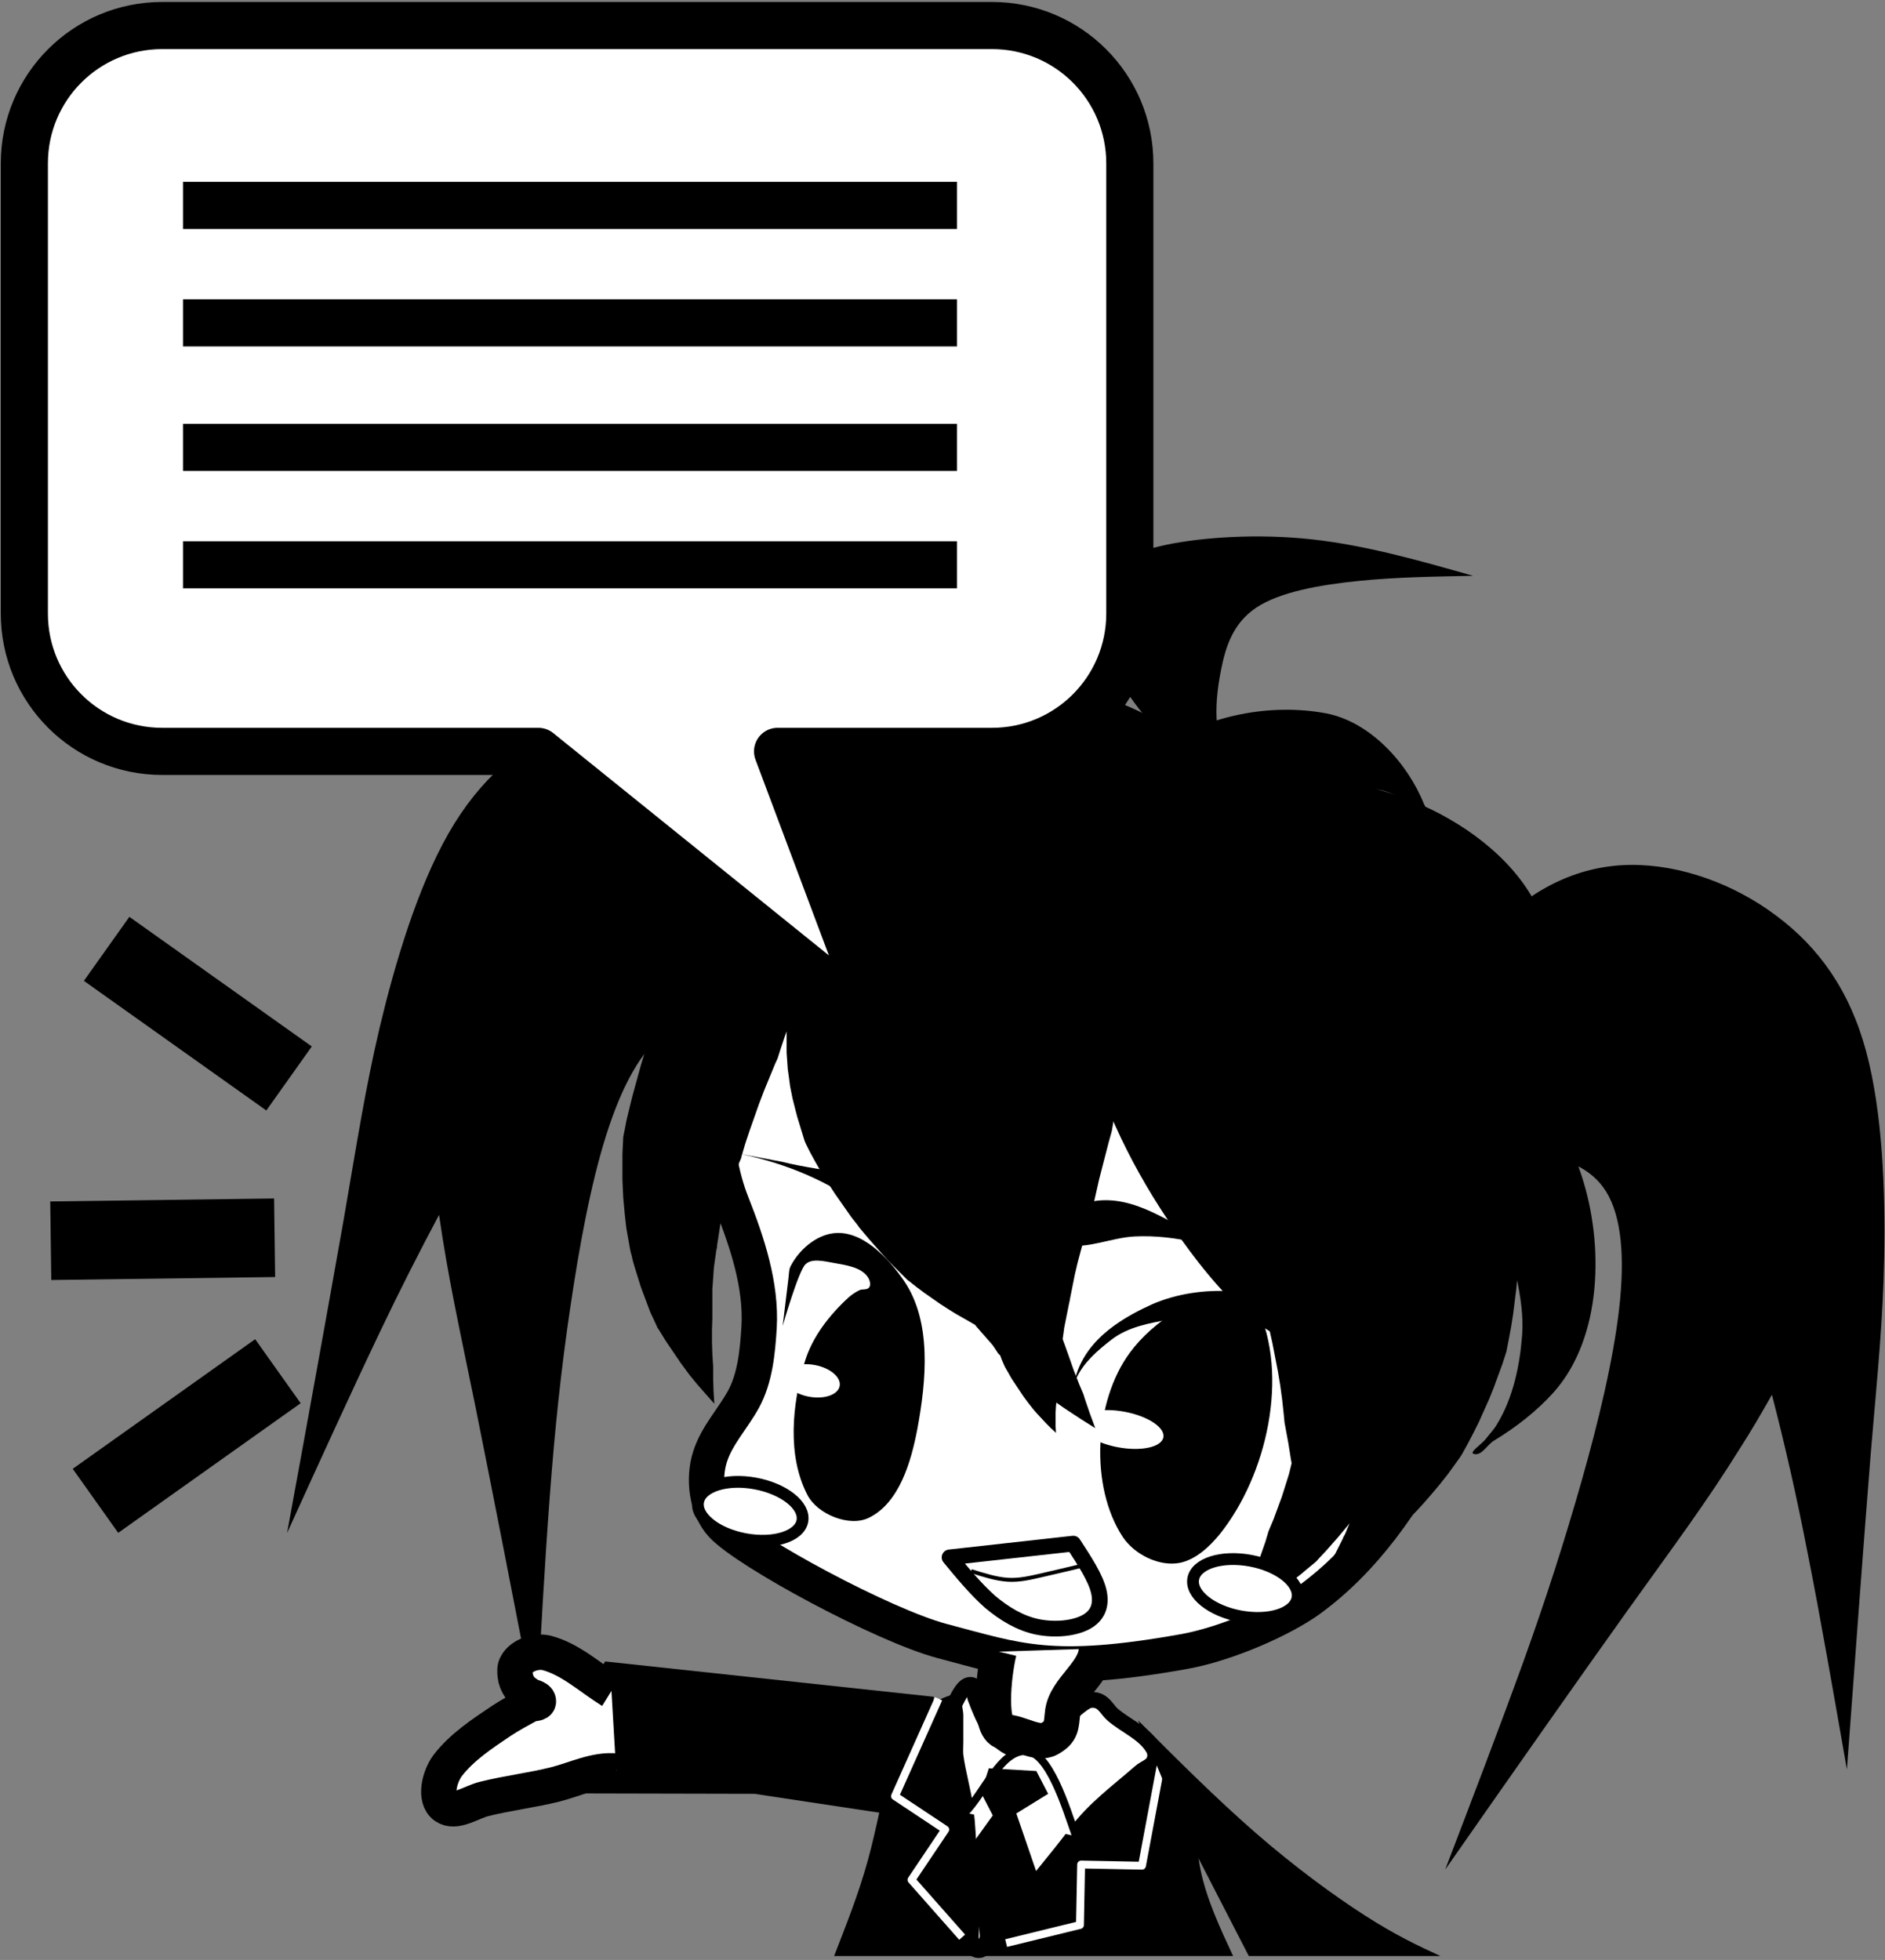 <?xml version="1.0" ?><!DOCTYPE svg  PUBLIC '-//W3C//DTD SVG 1.1//EN'  'http://www.w3.org/Graphics/SVG/1.1/DTD/svg11.dtd'><svg enable-background="new 16.2 10.5 480 499" height="499" version="1.1" viewBox="16.2 10.5 480 499" width="480" xml:space="preserve" xmlns="http://www.w3.org/2000/svg" xmlns:xlink="http://www.w3.org/1999/xlink"><rect x="16.2" y="10.5" width="480" height="499" fill="#808080" stroke="none"/><defs/><polyline points="252,473.8 208.3,467.2 163.8,467.1 162,446.9 170.3,433.5 254,442.5 "/><path d="M303.1,449.8c6,4.8,12,9.7,14.8,15.8c2.8,6.1,2.5,13.5,4,20.9c1.5,7.4,4.9,14.7,8.3,22H228.6c3.1-8,6.3-16,8.6-24.4  c2.3-8.4,3.8-17.1,5.6-23.7c1.9-6.6,4.2-11.2,8.3-14.5c4.1-3.3,10.1-5.3,16.5-5.3c6.4,0,13.3,2,20.1,4"/><path d="M263.7,439.5c1.1,0.3,0.4,2.3,0.9,3.4  c1.9,5,4.4,11,9.4,12.8c7,2.6,12.4-8.3,18.8-12c1-0.6,2.4-0.5,3.4,0c1.4,0.7,2.2,2.4,3.4,3.4c3.4,2.9,8.1,4.7,10.3,8.6  c0.6,1,0.6,2.4,0,3.4c-0.7,1.2-2.3,1.6-3.4,2.6c-5.6,4.9-11.8,9.4-16.2,15.4c-5.2,7-11,13.5-16.2,20.5c-0.9,1.1-1.6,2.4-2.6,3.4  c-1,1-2.4,1.6-3.4,2.6c-1,1-1.1,3.4-2.6,3.4c-3.7,0-1.2-7.4-1.7-11.1c-1-8.2-0.7-16.6-1.7-24.8c-0.6-4.6-2-9.1-2.6-13.7  c-0.1-1.1,0-2.3,0-3.4s0-2.3,0-3.4c0-1.1,0-2.3,0-3.4c0-1.1-0.6-2.4,0-3.4C260.4,442.1,261.8,439,263.7,439.5z" fill="#FFFFFF" stroke="#000000" stroke-linejoin="round" stroke-width="4"/><path d="M261.9,472c5.1-5.3,9-15.7,15.4-15.7  c6,0,10.3,14.3,12.9,21.7" fill="#FFFFFF" stroke="#000000" stroke-linejoin="round" stroke-width="2"/><polyline fill="none" points="255.2,443 244.1,467.8 256.9,476.3   248.3,489.1 261.2,503.7 " stroke="#FFFFFF" stroke-linejoin="round" stroke-width="2"/><polyline fill="none" points="312,458.8 307,485.5 291.5,485.2   291.2,500.6 272.4,505.2 " stroke="#FFFFFF" stroke-linejoin="round" stroke-width="2"/><polygon points="268,460.7 280.1,461.4 283.1,467.2 275,472.2 280.7,488.8 265.8,505.6 264.4,479.1 269,472.7 266,466.9 "/><path d="M371.2,285.5c1.5-2.7,3-5.4,4.4-8l-0.4-0.9c0.5-0.3,0.9-0.5,1.4-0.8c6.3-11.2,12.9-21.8,20.6-29.6  c9.9-10,21.6-15.4,34.3-15.5s26.4,4.9,37.1,13c10.7,8,18.6,18.9,22.8,34.5c4.2,15.6,4.9,35.7,4.6,52.1c-0.3,16.3-1.6,28.7-3.4,49.9  c-1.7,21.1-3.9,51-6.1,80.8c-3.4-19.3-6.7-38.6-10.1-55.6c-2.8-14.4-5.7-27.1-9-39.8c-2.7,4.8-5.4,9.4-8.1,13.6  c-8.6,13.8-16.1,23.8-28.5,41.1c-12.3,17.2-29.5,41.7-46.6,66.2c7-18.3,14-36.6,19.9-52.9c5.9-16.4,10.5-30.8,14.8-45.9  c4.3-15.1,8.1-30.9,9.6-44s0.6-23.5-3.3-29.8c-3.9-6.3-10.7-8.4-17.8-10c-7.1-1.6-14.4-2.6-21.8-3.7l-2.8-6.3L371.2,285.5z"/><path d="M229.5,215.5c6.5,11.3,10.6,26,14.4,40.9c0.9,1.2,1.7,2.4,2.6,3.6l-19.1,17.1c-7.1-2-14.3-4-21.4-5.5  c-7.1-1.4-14.2-2.3-20.3,1.9c-6.1,4.2-11.1,13.3-15.1,25.9c-4,12.6-6.9,28.5-9.2,44.1c-2.3,15.5-3.9,30.6-5.2,47.9  c-1.3,17.3-2.4,36.9-3.4,56.4c-5.7-29.4-11.4-58.7-15.6-79.5c-4.2-20.5-6.9-32.6-9.2-48.5c-5,9.4-9.9,19-15,29.7  c-7.5,15.7-15.6,33.5-23.7,51.3c5.4-29.4,10.7-58.8,14.4-79.7c3.6-20.9,5.5-33.3,9.2-49.1c3.8-15.9,9.5-35.3,17.5-49.3  c8-14,18.3-22.6,30.7-27.7c12.4-5.1,26.9-6.6,39.2-3.2C212.4,195.2,222.5,203.3,229.5,215.5z"/><path d="M383.8,374c-10.2,19.6-20.5,33.8-34.2,43.8  c-6.8,4.9-20.8,11.2-32,13.2c-33.7,6-42.1,2.4-61.5-2.7c-15-4-49.5-22.6-56-29.5c-4-4.3-4.9-11.8-3.1-17.4c1.7-5.4,5.8-9.7,8.5-14.6  c3-5.5,3.6-12.1,4-18.4c0.6-10.7-3-21.5-6.9-31.4c-2.6-6.6-5-16.4-3.1-28.4c4-23.2,14.6-37.6,30.4-47.1c11.1-6.7,24.9-7.7,37.8-9.8  c22.8-3.8,47.9-2.6,68.8,7c7.8,3.6,14.4,9.4,21,14.9c11.6,9.6,22.7,20.6,29.6,33.9c2,3.9,2.6,8.5,3.4,12.8  c1.7,9.3,3.6,18.9,2.8,28.4C392.3,342,391.9,357.2,383.8,374z" fill="#FFFFFF" stroke="#000000" stroke-linejoin="round" stroke-width="9"/><path d="M215.5,348.1c0,0,1.4-11.6,1.5-12.4c0.1-0.9,0.1-2,0.5-2.8c2.1-4.1,6.3-7.8,10.8-8.4c7.2-1,14,6.1,18.1,12.1  c7.1,10.4,5.7,25.3,3.4,37.7c-1.6,8.4-4.6,18.8-12.3,22.6c-5,2.5-13.2-0.9-15.7-5.8c-5.2-10-3.9-23-0.7-33.8  c1.9-6.4,6.3-12,11.2-16.5c0.8-0.7,1.7-1.3,2.7-1.8c0.8-0.4,1.9,0,2.5-0.7c0.5-0.6,0.2-1.7-0.1-2.3c-1.6-2.9-5.8-3.4-9.1-4  c-2.3-0.4-5.4-1.2-7,0.4C219.5,334.1,215.5,348.1,215.5,348.1z"/><path d="M289.7,363.5c0.2-2.8,1.4-5.6,2.9-8c3.8-6,10.5-10,16.9-12.9c12.3-5.4,28.8-4.4,40.1,2.7c4.7,2.9,7.5,8.7,8.4,14.1  c1.2,7.1-1.5,14.8-4.9,21.1c-0.5,0.9-1.6,1.8-1.5,2.8c0,0.8-9,12.8-9.3,11.9c-0.3-1,6.5-9,6.9-10c0.5-1.1,1.1-2.2,1.4-3.4  c0.9-3.7,0.6-7.7,0.7-11.5c0.2-5.9,0-12.4-2.9-17.6c-2.4-4.2-8.1-5.6-12.8-6.8c-6.9-1.9-14.3-0.7-21.3,0.5  c-5.2,0.9-10.9,1.9-15.1,5.2c-3.5,2.7-7.1,5.8-8.9,9.8c-0.3,0.8-0.5,1.7-0.4,2.5C289.9,365.4,289.6,364.3,289.7,363.5z"/><path d="M330.1,342.7c-8.6-4-20.4,4.3-26.2,12.2c-9.2,12.5-10.2,34.1-1.8,46.9c3,4.5,9.3,7.6,14.5,6.6c4-0.8,7.5-4,10.2-7.3  c12.1-15.1,17.7-40.5,9.5-57.9"/><path d="M202.7,303.9c11.5,2.1,23,6.5,32,13.1c5,3.7,8.3,9.2,14,11.9c0.8,0.4,1.7,0.3,2.6,0.2c0.8-0.1,1.8-0.3,2.3-0.9  c2.7-3.6-1.4-9.6-5.4-12.6c-8.7-6.6-21.8-6.5-32.8-9.3"/><path d="M336,332.7c-9.4-5-20.3-7.9-30.9-7.4c-5.9,0.3-11.8,3.2-17.6,2.2c-0.8-0.1-1.4-0.8-1.9-1.4c-0.5-0.6-1.1-1.3-1-2.1  c0.4-4.8,7.2-7.6,12-7.9c10.4-0.6,19.5,7.2,29,11.3"/><ellipse cx="301.8" cy="374.4" fill="#FFFFFF" rx="4.6" ry="10.9" transform="matrix(0.183 -0.983 0.983 0.183 -121.537 602.602)"/><ellipse cx="223" cy="362" fill="#FFFFFF" rx="4.1" ry="7.2" transform="matrix(0.183 -0.983 0.983 0.183 -173.717 515.023)"/><ellipse cx="207.3" cy="395.3" fill="#FFFFFF" rx="7.2" ry="13.5" stroke="#000000" stroke-linejoin="round" stroke-width="3" transform="matrix(0.183 -0.983 0.983 0.183 -219.27 526.709)"/><path d="M348.7,349.2c1.1,0.2,2.2,0.7,3.4,0.6c1.3-0.1,2.5-0.6,3.7-1.1c1.3-0.5,2.6-2.6,3.8-1.9c1,0.6-0.9,2.2-1.5,3.2  c-0.7,1.1-1.5,2-2.3,3"/><path d="M336.2,341.7c3.5,0.6,7.3,0.6,10.6-0.6c1.3-0.5,2.7-1,3.8-1.9c1-0.8,1.3-3.8,2.3-3c1.1,0.9-0.4,2.8-0.8,4.2  c-0.3,1.1-1,2.1-1.5,3.2"/><path d="M318.9,204.9c-7.3-7.4-14.5-14.9-18.4-22.9c-3.9-8-4.4-16.7-2.5-22.4c1.9-5.7,6.1-8.5,15.2-10.4c9.1-1.9,23.1-2.9,36.9-1.4  c13.8,1.5,27.5,5.4,41.2,9.3c-9.6,0.2-19.2,0.3-29.1,1.3c-9.9,1-20.1,2.8-26.1,6.8c-6,4-7.8,10.1-8.9,15.5c-1.1,5.4-1.5,10-1.1,14.3  c0.4,4.3,1.5,8.2,2.7,12.1"/><path d="M315.1,196.4c5.3,3.3,9.9,7.6,15.6,10.2c1.3,0.6,2.8,0.7,4.2,0.8  c1.5,0.1,2.9-0.3,4.4-0.2c13.3,0.9,26.9,2.9,39,8.3c12.5,5.5,24.8,15.2,30,27.3c3.6,8.5,6.6,17.9,5.9,27c-0.9,13.6-8.5,26-12.8,39.1  l0.1,0.6l0.4,3.2l0.4,3.3l0.3,3.3l0.2,3.3l0.1,2.1l0,1.2L403,329l-0.2,3.3l-0.2,3.2l-0.3,3.2l-0.4,3.2l-0.4,3.2l-0.5,3.2l-0.6,3.2  l-0.6,3.1l-0.1,0.3l-0.9,2.8l-1.1,3l-1.1,3l-1.2,3l-1.3,2.9l-1.3,2.9l-1.4,2.8L390,378l-1.5,2.7l-0.5,0.8l-1.3,1.8l-1.8,2.5  l-1.9,2.4l-2,2.4l-2,2.3l-1,1.1l-1,1.1l-1.1,1.1l-0.9,0.8l-0.2,0.2l-1.2,1l-1.2,1l-1.2,0.9l-1.2,0.9l-1.2,0.9l-1.2,0.9l-1.2,0.8  l-1.2,0.8l-1.3,0.8l-0.8,0.5l-0.5,0.3l-1.4,0.7l-1.4,0.6l-1.4,0.6l-1.4,0.6l-1.4,0.5l-1.4,0.5l0.7-1.2l0.7-1.2l0.7-1.2l0.6-1.2  l0.6-1.2l0.6-1.2l0.2-0.5l0.4-0.7l0.5-1.2l0.5-1.2l0.2-0.4l0,0l-1.5,1.8l-1.5,1.8l-1.5,1.7l-1.5,1.7l-1.6,1.7l-0.9,1l-0.7,0.6  L349,410l-1.8,1.5l-1.8,1.4l-1.8,1.4l-1.8,1.4l-1.8,1.3l-0.9,0.6l-1,0.6l-2,1.1l-2,1.1l-2,1l-2,1l1-1.9l1-1.9l0.9-1.9l0.9-1.9l0.4-1  l0.4-1l0.8-1.9l0.8-1.9l0.7-1.9l0.7-2l0.7-2l0.6-2l0.2-0.7l0.5-1.2l0.8-1.9l0.7-1.9l0.7-1.9l0.7-1.9l0.6-1.9l0.6-1.9l0.6-1.9l0.5-2  l0.2-0.9l-0.2-1.1l-0.6-3.8l-0.7-3.8l-0.3-1.6l-0.2-2.1l-0.4-3.7l-0.5-3.7l-0.6-3.6l-0.6-3.1l-0.1-0.5l-0.7-3.6l-0.8-3.6l-0.9-3.5  l-0.9-3.5l-1-3.5l-1.1-3.4l-0.1-0.2l-0.6-3.3l-0.7-3.4l-0.7-3.4l-0.8-3.4l-0.9-3.4l-1-3.3l-1.1-3.3l-0.2-0.7l-0.7-2.6l-0.5-1.7  l-0.5-1.7l-0.5-1.6l-0.5-1.6l-0.5-1.6l-0.6-1.6l-0.6-1.6l-0.6-1.6l-0.6-1.6l-0.6-1.6l-0.7-1.6l-0.7-1.6l-0.1-0.2l-0.5-1.4l-0.5-1.6  l-0.6-1.6l-0.6-1.6l-1.2-3.2l-1.2-3.1l-2.3-6.1l-1.2-3l-0.6-1.6l-0.4-1.4l-0.9-3l-0.5-1.5l-0.5-1.5l-0.5-1.4l-0.5-1.4l-0.6-1.4  l-0.6-1.4l-0.5-1l-0.1-0.4l-0.5-1.5L307,248l-0.5-1.4l-0.6-1.4l-0.1-0.3l-0.1,1.6l-0.1,1.7l-0.1,1.8l0,1.9l0,1.6l0,0.3l-0.2,1.9  l-0.2,1.9l-0.3,3.8l-0.3,3.8l-0.2,3.7l-0.2,3.6l-0.2,2.8l-0.1,0.6l-2.6,12.8l-1.3,6.4l-0.6,3.4l-0.8,2.9l-0.8,3.1l-0.8,3.1l-0.8,3.1  l-0.7,3.1l-0.7,3.1L294,320l-0.2,0.9l-0.7,2.1l-0.9,3l-0.8,3l-0.8,3l-0.7,3l-0.6,3l-0.3,1.5l-0.3,1.5l-0.1,0.6l-0.2,0.9l-0.3,1.5  l-0.3,1.5l-0.3,1.5l-0.3,1.5l-0.2,1.5l-0.2,1.4l0.2,0.6l0.3,0.8l1,2.8l1.3,3.7l1.4,3.6l1.1,2.6l0.3,1l1.3,3.8l1.4,3.8l-3.5-2.2  l-3.5-2.3l-0.9-0.6l-2-1.4l-0.1,0.9l-0.1,1.7l0,1.7l0,1.7l0.1,1.7l-1.3-1.2l-1.3-1.3l-1.2-1.3l-1.2-1.3l-0.7-0.8l-0.4-0.5l-1.1-1.4  l-1.1-1.5l-1-1.5l-1-1.5l-1-1.5l-0.9-1.6l-0.7-1.2l-0.2-0.4l-0.7-1.6l-0.4-1.1l-0.5-0.5L269,353l-1.4-1.6l-1.4-1.6l-1.4-1.6  l-0.3-0.4l-0.7-0.4l-2.1-1.2l-2.1-1.2l-1.3-0.8l-0.8-0.5l-2-1.3l-2-1.4l-2-1.4l-2-1.5l-1.9-1.5l-0.3-0.2l-1.5-1.5l-1.7-1.7l-1.7-1.7  l-1.6-1.8l-1.6-1.8l-1.6-1.8l-1.6-1.9l-1-1.2l-0.5-0.7l-1.5-1.9l-1.4-2l-1.4-2l-1.4-2l-1.3-2l-1.3-2.1l-1.3-2.1l-1.2-2.1l-1.2-2.2  l-1.1-2.2l-0.3-0.7l-0.5-1.6l-0.7-2.3l-0.7-2.3l-0.6-2.3l-0.6-2.4l-0.3-1.5l-0.3-1.5l-0.2-1.5l-0.2-1.5l-0.2-1.4l-0.1-1.4l-0.1-1.4  l-0.1-1.4l0-1.4l0-1.4l0-1.4l0-1.2l-0.4,1.1l-1.2,3.6l-0.7,2.2l-0.6,1.3l-1.4,3.4l-1.4,3.4l-1.3,3.4l-1.2,3.4l-1.2,3.4l-1.1,3.3  l-0.5,1.7l-0.5,1.7l0,0.2l-0.6,1.4l-0.6,1.6l-0.6,1.6l-0.6,1.6l-0.5,1.6l-0.5,1.6l-0.5,1.6l-0.4,1.6l-0.4,1.6l-0.4,1.7l-0.3,1.3  l-0.2,1.3l-0.2,1.3l-0.2,1.3l-0.2,1.3l0,0.4l-0.2,0.9l-0.2,1.4l-0.2,1.4l-0.2,1.4l-0.1,1.4l-0.1,1.4l-0.1,1.4l-0.1,1.4l0,1.4l0,1.5  l0,1.5l0,1.5l0,0.7l0,0.8l-0.1,3l0,3.1l0.1,3.1l0.2,3.1l0,0.4l0,2.7l0.1,3.2l0.2,3.2l-2.2-2.5l-2.2-2.5l-1.8-2.2l-0.3-0.4l-2-2.7  l-1.9-2.8l-1.9-2.8l-1.8-2.9l-0.4-0.6l-0.4-0.9l-0.7-1.5l-0.7-1.5l-0.6-1.6l-0.6-1.6l-0.6-1.6l-0.6-1.6l-0.5-1.6l-0.5-1.6l-0.5-1.6  l-0.5-1.7l-0.4-1.7l-0.2-0.7l-0.2-1l-0.3-1.7l-0.3-1.7l-0.3-1.7l-0.2-1.7l-0.2-1.8l-0.2-2.2l-0.2-2.2l-0.1-2.2l-0.1-2.2l0-2.2v-2.2  l0-2.2l0.1-2.1l0.1-2.1l0-0.1l0.4-2l0.4-2.1l0.5-2.1l1-4.1l1.1-4l1.1-4l1.2-3.9l1.2-3.9l1.3-3.8l0.3-0.9l1.2-2.8l1.6-3.6l3.1-7.1  l2-4.5l1.1-2.3l1.1-2.4l1.2-2.4l0.7-1.4l0.6-1l0.9-1.4c-2,0.5-4,1.2-5.9,1.9c-9.5,3.5-19.1,7.1-27.5,12.5c-1.5,0.9-2.6,2.3-3.9,3.4  c-1.7,1.4-2.9,3.9-5.2,4.2c-1.5,0.2,1.1-2.6,1.8-3.8c0.8-1.3,2-2.3,2.9-3.6c2.3-3.7,3.9-7.7,6.5-11.2c7.6-10.6,16.1-20.8,26.3-29.2  c17.4-14.5,37.6-29.3,60.8-32.1C273.9,180.2,297.2,185.3,315.1,196.4z" stroke="#000000" stroke-width="0"/><path d="M400.5,280.2c8.7,7.7,14.8,18.5,18.4,29.5c5.8,17.6,5.3,41.3-7,55.2c-4.4,4.9-9.7,9-15.3,12.4c-1.7,1-3,3.8-5,3.4  c-1.6-0.3,1.9-2.5,2.9-3.8c1-1.3,2.1-2.4,2.9-3.8c4.1-6.7,5.8-14.9,6.4-22.7c0.7-9.8-3-19.4-4.4-29.1c-2.1-15-5.1-30.4-12.5-43.6"/><path d="M288.9,225.7c0.6,9.6-3.6,19.1-3.2,28.8c0.5,10.5,6.3,20.1,9.6,30.1c5.7,17,15,33,26,47.2c6.6,8.4,14.5,16.9,24.4,20.8  c2,0.8,4.2,3.2,6.1,2.2c1.4-0.7-0.7-3.1-1.3-4.6c-0.9-2.1-2.1-4-3.2-6c-4.6-8.6-8.6-17.7-11.3-27.1c-6.5-22.6-16.4-44-23.5-66.3  c-3.4-10.7-6.7-22.4-4.6-33.5"/><path d="M312,200.6c11.7-8,27.8-11.1,41.8-8.5c11.2,2.1,20.8,12.6,25,23.1c0.8,1.9,3.4,4.2,2.2,5.8c-1.1,1.4-2.3-2.7-3.6-3.9  c-3.5-3.2-8.3-6.1-13.1-5.7c-10.4,0.9-19.9,7.2-28.5,13.2"/><ellipse cx="333.4" cy="414.9" fill="#FFFFFF" rx="7.2" ry="13.5" stroke="#000000" stroke-linejoin="round" stroke-width="3" transform="matrix(0.183 -0.983 0.983 0.183 -135.54 666.731)"/><path d="M270.6,431c-1.4,5.7-3,20.5,1.7,20.5  c3.4,0,8.1,3.4,11.1,1.7c3.2-1.8,3-3.2,3.4-6.8c0.8-6,8.6-10.2,8.6-16.2" fill="#FFFFFF" stroke="#000000" stroke-linejoin="round" stroke-width="9"/><path d="M57.5,17h211.3c19.4,0,35.1,15.7,35.1,35.1  v114.6c0,19.4-15.7,35.1-35.1,35.1h-54.6l26.4,70.4l-87.3-70.4H57.5c-19.4,0-35.1-15.7-35.1-35.1V52.1C22.4,32.7,38.1,17,57.5,17z" fill="#FFFFFF" stroke="#000000" stroke-linejoin="round" stroke-width="12"/><line fill="none" stroke="#000000" stroke-linejoin="round" stroke-width="12" x1="62.8" x2="259.9" y1="62.8" y2="62.8"/><line fill="none" stroke="#000000" stroke-linejoin="round" stroke-width="12" x1="62.8" x2="259.9" y1="92.7" y2="92.7"/><line fill="none" stroke="#000000" stroke-linejoin="round" stroke-width="12" x1="62.8" x2="259.9" y1="124.4" y2="124.4"/><line fill="none" stroke="#000000" stroke-linejoin="round" stroke-width="12" x1="62.8" x2="259.9" y1="154.3" y2="154.3"/><path d="M173.1,461.4c-5.3-0.5-10.4,2.1-15.5,3.4  c-6,1.5-12.1,2.2-18.1,3.7c-3.3,0.8-7.3,3.8-10,1.9c-2.8-2-1.4-7.6,0.7-10.4c3.6-4.7,8.8-8.1,13.7-11.4c2.3-1.5,4.7-2.8,7.1-4.1  c0.7-0.4,2.4-0.1,2.3-0.9c-0.1-1-1.8-1-2.7-1.7c-0.8-0.6-1.6-1.1-2.1-1.9c-0.6-0.9-1-1.9-1.1-2.9c-0.1-0.9-0.2-2,0.3-2.8  c1.3-2.4,5-3.6,7.6-3c6.2,1.6,11.1,6.3,16.6,9.7" fill="#FFFFFF" stroke="#000000" stroke-linejoin="round" stroke-width="9"/><path d="M306,448.5c10,10,20,20,30,28.7c10,8.7,20,16,27.8,21c7.8,5,13.5,7.7,19.2,10.3h-48.8l-17-33"/><path d="M258,407l31.5-3.5c2.8,4.3,5.7,8.7,6.5,12.2  s-0.3,6.2-3.3,7.8c-3,1.6-7.8,2.1-12.3,1.2c-4.4-0.9-8.4-3.3-12.1-6.4C264.6,415,261.3,411,258,407z" fill="none" stroke="#000000" stroke-linejoin="round" stroke-width="4"/><path d="M263.5,410.5c3.2,1,6.3,2,9.3,2.2c3,0.2,5.8-0.5,9.3-1.3  c3.5-0.8,7.7-1.8,11.8-2.8" fill="none" stroke="#000000" stroke-linejoin="round"/><rect height="20" transform="matrix(-0.815 -0.579 0.579 -0.815 -34.521 526.02)" width="57" x="38.2" y="258.5"/><rect height="20" transform="matrix(-1 1.331210e-002 -1.331210e-002 -1 119.665 651.239)" width="57" x="29.2" y="316"/><rect height="20" transform="matrix(-0.815 0.579 -0.579 -0.815 333.358 645.662)" width="57" x="35.2" y="366"/></svg>